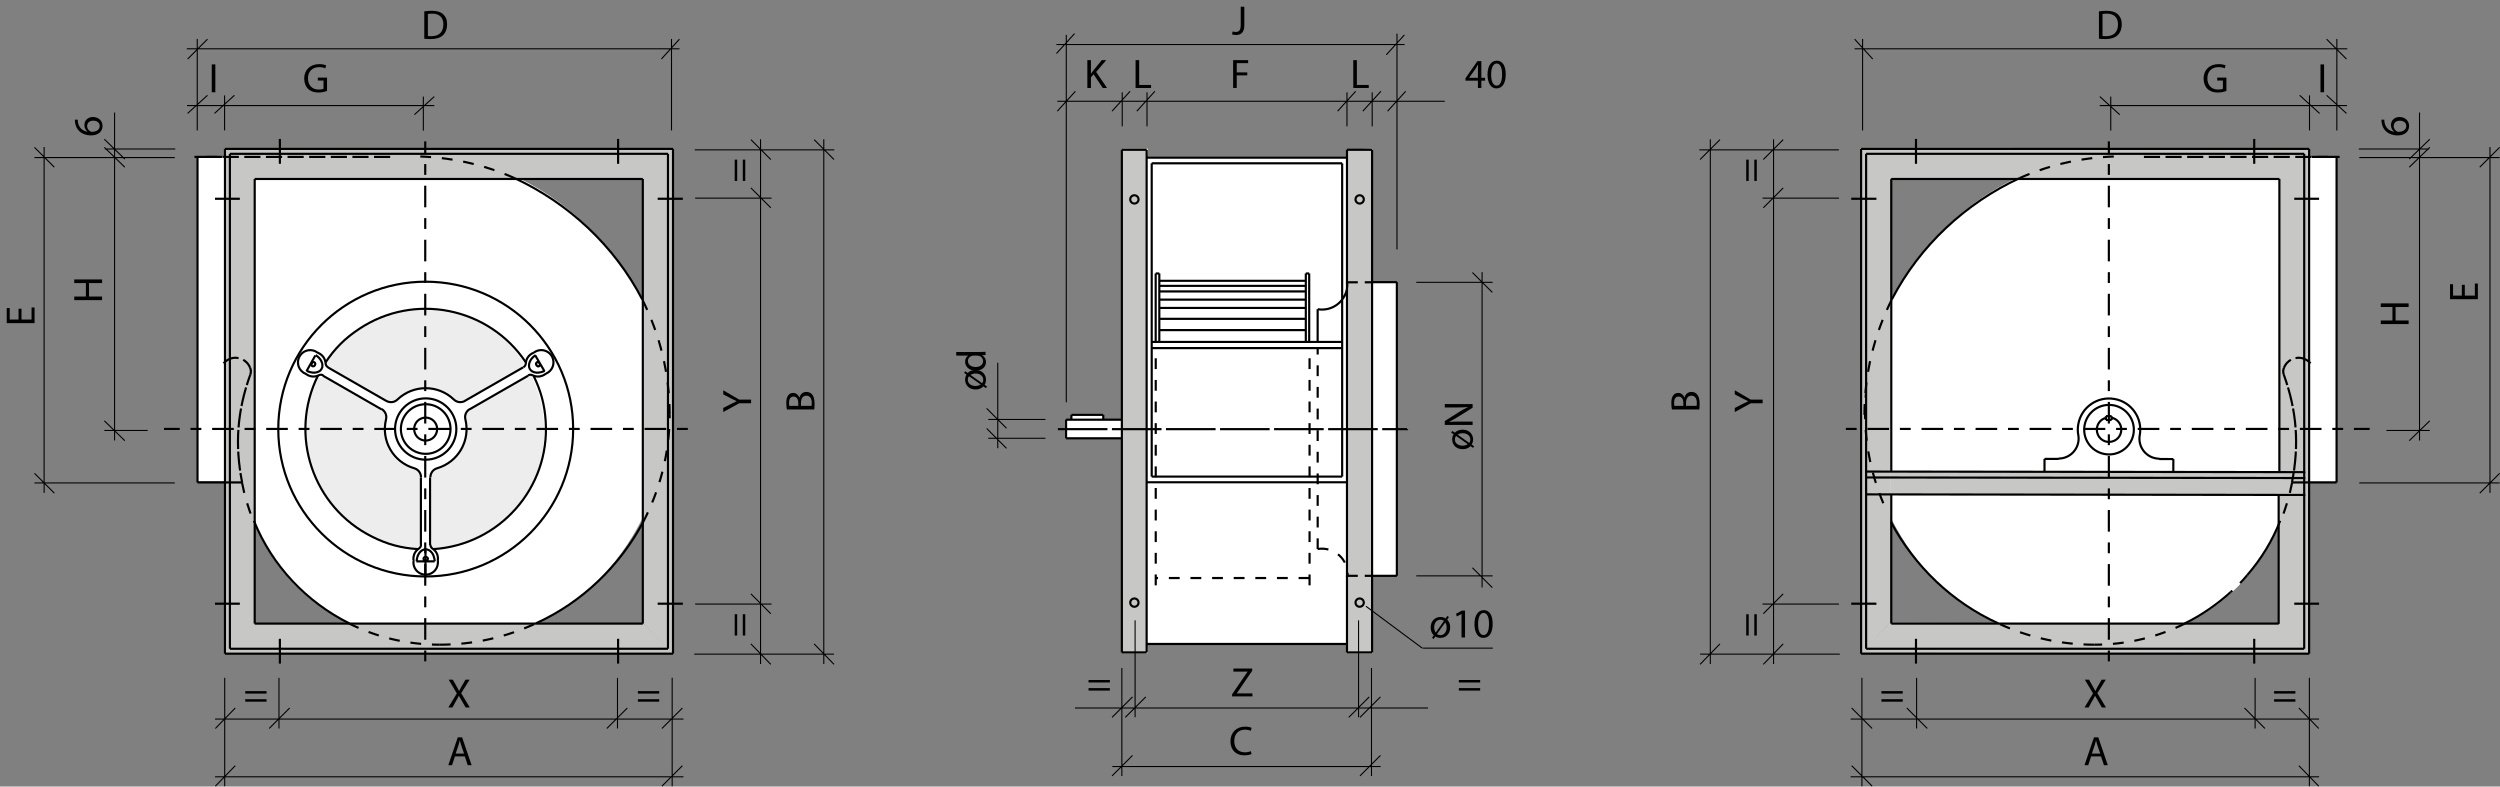 <?xml version="1.0" encoding="utf-8"?>
<!-- Generator: Adobe Illustrator 23.0.3, SVG Export Plug-In . SVG Version: 6.00 Build 0)  -->
<svg version="1.1" baseProfile="tiny" id="Capa_1" xmlns="http://www.w3.org/2000/svg" xmlns:xlink="http://www.w3.org/1999/xlink"
	 x="0px" y="0px" width="666.003px" height="209.535px" viewBox="0 0 666.003 209.535" xml:space="preserve">
<rect x="0" y="0" width="666.003" height="209.535" fill="#808080" stroke="none"/>
<path fill-rule="evenodd" fill="#FFFFFF" d="M117.153,171.749c47.465-1.595,61.01-42.912,61.238-61.238
	c2.048-33.465-31.303-71.368-68.864-68.864l-57.026,0.114v86.395h12.066C70.94,160.594,97.804,171.636,117.153,171.749"/>
<path fill-rule="evenodd" fill="#FFFFFF" d="M557.868,171.885c-47.463-1.595-61.009-42.912-61.236-61.237
	c-2.048-33.464,31.302-71.368,68.862-68.864l57.027,0.113v86.393h-12.065C604.082,160.73,577.219,171.772,557.868,171.885"/>
<polyline fill-rule="evenodd" fill="#FFFFFF" points="299.013,174.025 305.728,174.025 305.614,171.749 358.998,171.749 
	358.998,174.025 365.599,174.025 365.599,153.31 372.202,153.31 372.202,75.112 365.599,75.112 365.599,39.598 359.227,39.826 
	358.998,41.761 305.614,41.761 305.842,39.598 299.013,39.598 298.899,111.762 294.004,111.762 294.004,110.511 285.468,110.511 
	285.468,111.762 283.988,111.762 283.988,116.772 298.899,116.772 299.013,174.025 "/>
<path fill-rule="evenodd" fill="#EDEDED" d="M87.416,97.603c5.663,3.434,6.539,3.583,15.387,9.122
	c0.156,0.043,2.147,0.075,2.681-0.366c4.106-3.813,10.754-4.367,15.093-0.037c0.44,0.534,3.391,0.408,2.98,0.381
	c2.071-1.194,0.664,0.011,15.336-8.722c0.296-0.17,0.35-0.989,0.744-1.217c-12.581-19.287-40.083-19.572-52.944-0.188
	C86.411,96.999,87.796,97.121,87.416,97.603"/>
<polyline fill-rule="evenodd" fill="#C7C7C6" points="60.113,174.151 179.285,174.087 171.357,166.047 67.885,165.984 67.824,47.73 
	171.338,47.635 171.3,165.947 179.285,174.087 179.322,39.61 59.995,39.633 60.113,174.151 "/>
<polyline fill-rule="evenodd" fill="#C7C7C6" points="614.858,173.952 495.685,173.887 503.613,165.847 607.062,166.195 
	607.062,131.785 503.688,131.785 503.688,125.462 607.062,125.462 607.147,47.531 503.632,47.437 503.671,165.748 495.685,173.887 
	495.649,39.411 614.975,39.434 614.858,173.952 "/>
<polyline fill-rule="evenodd" fill="#C7C7C6" points="358.899,174.077 365.478,174.092 365.531,39.867 359.105,39.896 
	358.899,174.077 "/>
<polyline fill-rule="evenodd" fill="#C7C7C6" points="298.852,173.784 305.6,174.094 305.498,39.829 298.819,39.874 
	298.852,173.784 "/>
<path fill-rule="evenodd" fill="#EDEDED" d="M112.054,144.901c-0.241-2.494-0.161-15.131,0-17.707
	c-0.08,0.079,1.448-1.126-1.77-2.094c-3.622-1.043-9.094-4.426-7.404-13.36c0,0,0.804-2.091-1.127-2.413
	c-4.185-2.094-12.476-7.164-15.694-8.934c0,0-1.289,0.483-1.611,0.161c-10.22,23.743,6.358,44.186,26.963,45.634
	C111.732,146.188,111.492,144.659,112.054,144.901"/>
<path fill-rule="evenodd" fill="#EDEDED" d="M114.284,145.016c0.243-2.495,0.162-15.13,0-17.708c0.082,0.081,1.37-2.011,1.851-2.172
	c5.474-1.61,9.095-5.553,7.566-14.81c-0.162-0.323,1.208-0.08,0.885-0.887c4.187-2.093,12.475-7.163,15.695-8.933
	c0,0,1.448-1.609,1.609,0.161c10.223,23.742-6.358,44.186-26.961,45.634C114.606,146.302,114.848,144.773,114.284,145.016"/>
<path fill="none" stroke="#000000" stroke-width="0.576" stroke-miterlimit="22.926" stroke-dasharray="2.88,2.88,5.76,2.88" d="
	M491.733,114.268h139.55 M183.236,114.268H43.688"/>
<path fill="none" stroke="#000000" stroke-width="0.576" stroke-miterlimit="22.926" stroke-dasharray="2.88,2.88" d="M608.42,99.85
	c3.473,9.629,4.144,18.619,2.164,28.674C612.563,118.469,611.893,109.479,608.42,99.85z M66.664,99.85
	c-3.473,9.629-4.144,18.619-2.162,28.674C62.52,118.469,63.191,109.479,66.664,99.85z"/>
<path fill="none" stroke="#000000" stroke-width="0.576" stroke-miterlimit="22.926" stroke-dasharray="2.88,2.88,5.76,2.88" d="
	M561.801,176.188V37.664 M113.284,176.188V37.664"/>
<path fill="none" stroke="#000000" stroke-width="0.576" stroke-miterlimit="22.926" d="M113.349,146.106v7.221V146.106
	 M113.349,146.106v7.221V146.106z"/>
<path fill="none" stroke="#000000" stroke-width="0.576" stroke-miterlimit="22.926" stroke-dasharray="2.88,2.88" d="
	M608.449,97.99c0.825-2.133,3.2-3.23,5.364-2.408c0.915,0.365,1.584,0.914,2.071,1.767c-0.487-0.854-1.156-1.402-2.071-1.767
	C611.649,94.76,609.274,95.857,608.449,97.99z M66.634,97.99c-0.822-2.133-3.2-3.23-5.362-2.408
	c-0.916,0.365-1.586,0.914-2.072,1.767c0.486-0.854,1.157-1.402,2.072-1.767C63.435,94.76,65.812,95.857,66.634,97.99z"/>
<path fill="none" stroke="#000000" stroke-width="0.576" stroke-miterlimit="22.926" d="M145.496,99.515
	c-0.09,0.06-0.152,0.09-0.242,0.151C145.343,99.605,145.405,99.574,145.496,99.515z M143.729,96.801l-0.032-0.061l-0.03-0.031
	l-0.059-0.06l-0.032-0.03l-0.03-0.032l-0.03-0.03l-0.062-0.029l-0.059-0.032l-0.062-0.03h-0.151l-0.032,0.03h-0.06l-0.061,0.032
	l-0.06,0.06l-0.03,0.032l-0.032,0.03l-0.03,0.031l-0.03,0.061v0.03l-0.031,0.06v0.213l0.031,0.061l0.03,0.062v0.03l0.03,0.06
	l0.032,0.062l0.03,0.03l0.091,0.092l0.06,0.03l0.03,0.029l0.062,0.032l0.03,0.03l0.061,0.03h0.184l0.03-0.03h0.03l0.062-0.03
	l0.029-0.032l0.061-0.029l0.062-0.061l0.03-0.062v-0.03l0.032-0.062v-0.243l-0.032-0.061v-0.062l-0.03-0.03L143.729,96.801
	l0.03,0.062l0.03,0.03v0.062l0.032,0.061v0.243l-0.032,0.062v0.03l-0.03,0.062l-0.062,0.061l-0.061,0.029l-0.029,0.032l-0.062,0.03
	h-0.03l-0.03,0.03h-0.184l-0.061-0.03l-0.03-0.03l-0.062-0.032l-0.03-0.029l-0.06-0.03l-0.091-0.092l-0.03-0.03l-0.032-0.062
	l-0.03-0.06v-0.03l-0.03-0.062l-0.031-0.061v-0.213l0.031-0.06v-0.03l0.03-0.061l0.03-0.031l0.032-0.03l0.03-0.032l0.06-0.06
	l0.061-0.032h0.06l0.032-0.03h0.151l0.062,0.03l0.059,0.032l0.062,0.029l0.03,0.03l0.03,0.032l0.032,0.03l0.059,0.06l0.03,0.031
	L143.729,96.801 M143.729,96.801c-0.032-0.092-0.092-0.121-0.153-0.182c-0.03-0.062-0.09-0.091-0.182-0.123
	c-0.062-0.03-0.184-0.03-0.184-0.03s-0.122,0.03-0.183,0.062c-0.06,0.029-0.09,0.06-0.122,0.121
	c-0.061,0.06-0.061,0.122-0.092,0.182c0,0.092,0,0.154,0,0.213c0.031,0.092,0.061,0.154,0.092,0.214
	c0.032,0.091,0.092,0.122,0.153,0.184c0.06,0.059,0.122,0.091,0.182,0.121c0.061,0.03,0.213,0.03,0.213,0.03s0.092-0.03,0.154-0.061
	c0.059-0.032,0.089-0.061,0.151-0.121c0.03-0.062,0.061-0.122,0.061-0.184c0-0.092,0-0.151,0-0.213
	C143.79,96.923,143.79,96.863,143.729,96.801z M141.871,99.971c1.127,0.549,2.376,0.427,3.383-0.305
	C144.247,100.397,142.998,100.52,141.871,99.971z M141.139,98.295c0.183,0.274,0.367,0.487,0.64,0.639
	c0.365,0.184,0.669,0.305,1.066,0.335c0.427,0.032,0.763,0,1.187-0.09c0.398-0.092,0.703-0.213,1.068-0.396
	c-0.365,0.184-0.67,0.305-1.068,0.396c-0.424,0.09-0.76,0.122-1.187,0.09c-0.397-0.03-0.702-0.151-1.066-0.335
	C141.506,98.782,141.321,98.569,141.139,98.295z M139.433,97.837c0.395-0.244,0.608-0.579,0.64-1.006
	C140.041,97.258,139.828,97.593,139.433,97.837z M141.871,99.971c-0.397-0.213-0.792-0.183-1.189,0.03
	C141.079,99.788,141.474,99.758,141.871,99.971z M142.022,94.028c0.062-0.03,0.153-0.06,0.214-0.122
	C142.175,93.968,142.084,93.999,142.022,94.028z M142.022,94.028c-1.157,0.519-1.889,1.554-1.949,2.803
	C140.133,95.583,140.865,94.547,142.022,94.028z M142.693,94.607c-0.335,0.214-0.609,0.457-0.884,0.732
	c-0.273,0.305-0.487,0.608-0.639,0.975c-0.183,0.366-0.244,0.701-0.244,1.097c0,0.335,0.061,0.608,0.213,0.883
	c-0.152-0.275-0.213-0.548-0.213-0.883c0-0.396,0.061-0.731,0.244-1.097c0.152-0.367,0.366-0.67,0.639-0.975
	C142.084,95.063,142.357,94.821,142.693,94.607z M145.496,99.515c1.645-0.702,2.408-2.651,1.677-4.298
	c-0.732-1.646-2.651-2.407-4.297-1.675c-0.243,0.122-0.427,0.214-0.64,0.365c0.212-0.151,0.397-0.243,0.64-0.365
	c1.646-0.732,3.566,0.03,4.297,1.675C147.903,96.863,147.141,98.813,145.496,99.515z M142.603,94.698l2.438,4.175L142.603,94.698z
	 M116.64,149.214v0.273V149.214 M114.659,145.101c0,0.428,0.213,0.793,0.547,1.036C114.872,145.894,114.659,145.528,114.659,145.101
	z M115.816,149.518c-0.03-0.395-0.092-0.763-0.214-1.127c-0.09-0.396-0.244-0.732-0.487-1.065c-0.243-0.337-0.486-0.549-0.822-0.762
	c-0.305-0.151-0.58-0.214-0.883-0.214c0.303,0,0.578,0.063,0.883,0.214c0.336,0.213,0.579,0.425,0.822,0.762
	c0.244,0.333,0.397,0.67,0.487,1.065C115.724,148.755,115.786,149.122,115.816,149.518z M116.64,149.214
	c0.151-1.251-0.367-2.378-1.433-3.077C116.273,146.836,116.791,147.963,116.64,149.214z M110.148,149.487
	c0.032-0.091,0.032-0.183,0-0.273C110.18,149.305,110.18,149.397,110.148,149.487z M111.581,146.137
	c0.365-0.243,0.579-0.608,0.579-1.036C112.16,145.528,111.946,145.894,111.581,146.137z M111.581,146.137
	c-1.035,0.699-1.554,1.826-1.432,3.077C110.027,147.963,110.545,146.836,111.581,146.137z M113.41,146.35h-0.246l-0.212,0.063
	l-0.214,0.058l-0.211,0.094l-0.246,0.151l-0.213,0.183l-0.182,0.184l-0.183,0.244l-0.151,0.242l-0.153,0.274l-0.122,0.273
	l-0.092,0.275l-0.122,0.548l-0.03,0.275l-0.029,0.304l0.029-0.304l0.03-0.275l0.122-0.548l0.092-0.275l0.122-0.273l0.153-0.274
	l0.151-0.242l0.183-0.244l0.182-0.184l0.213-0.183l0.246-0.151l0.211-0.094l0.214-0.058l0.212-0.063H113.41 M113.41,146.35
	c-0.337,0-0.611,0.063-0.884,0.214c-0.337,0.213-0.581,0.425-0.824,0.762c-0.244,0.333-0.396,0.67-0.519,1.065
	c-0.09,0.364-0.152,0.731-0.181,1.127c0.029-0.395,0.091-0.763,0.181-1.127c0.123-0.396,0.275-0.732,0.519-1.065
	c0.244-0.337,0.487-0.549,0.824-0.762C112.799,146.412,113.073,146.35,113.41,146.35z M113.41,149.336c0,0,0.151-0.031,0.211-0.061
	c0.092,0,0.153-0.029,0.184-0.091c0.062-0.029,0.121-0.092,0.151-0.153c0.032-0.062,0.032-0.183,0.032-0.183s0-0.121-0.032-0.182
	c-0.03-0.063-0.089-0.123-0.151-0.154c-0.03-0.06-0.092-0.092-0.184-0.092c-0.061-0.029-0.211-0.06-0.211-0.06
	s-0.154,0.03-0.246,0.06c-0.06,0-0.122,0.032-0.181,0.092c-0.061,0.031-0.092,0.092-0.122,0.154
	c-0.032,0.061-0.032,0.182-0.032,0.182s0,0.121,0.032,0.183c0.03,0.062,0.06,0.124,0.122,0.153c0.06,0.061,0.121,0.091,0.181,0.091
	C113.256,149.305,113.41,149.336,113.41,149.336z M115.786,149.549h-4.876H115.786z M110.148,149.487
	c-0.182,1.797,1.097,3.383,2.894,3.597c1.798,0.182,3.414-1.096,3.597-2.897c0.03-0.243,0.03-0.457,0-0.7
	c0.03,0.243,0.03,0.457,0,0.7c-0.184,1.801-1.799,3.078-3.597,2.897C111.245,152.87,109.966,151.284,110.148,149.487z
	 M116.456,124.745c-1.067,0.303-1.797,1.278-1.797,2.405C114.659,126.023,115.389,125.048,116.456,124.745z M112.16,127.15
	c0-1.127-0.73-2.103-1.828-2.405C111.43,125.048,112.16,126.023,112.16,127.15z M112.129,127.213v17.978V127.213z M114.567,127.213
	v17.978V127.213z M120.905,106.431c0.823,0.792,2.012,0.913,2.986,0.366C122.917,107.344,121.728,107.223,120.905,106.431z
	 M125.172,108.96c-1.006,0.578-1.463,1.675-1.189,2.773C123.708,110.635,124.166,109.538,125.172,108.96z M102.896,106.797
	c1.006,0.547,2.163,0.426,2.987-0.366C105.059,107.223,103.902,107.344,102.896,106.797z M102.835,111.732
	c0.275-1.098-0.214-2.194-1.189-2.773C102.622,109.538,103.11,110.635,102.835,111.732z M120.905,106.431
	c-4.205-4.022-10.787-4.022-15.021,0C110.118,102.408,116.7,102.408,120.905,106.431z M86.747,96.831
	c0.03,0.427,0.243,0.762,0.638,1.006C86.989,97.593,86.777,97.258,86.747,96.831z M83.09,96.801
	c-0.062,0.062-0.092,0.122-0.092,0.214c-0.031,0.062-0.031,0.121,0,0.213c0,0.061,0.03,0.122,0.061,0.184
	c0.032,0.061,0.092,0.089,0.122,0.121c0.061,0.03,0.183,0.061,0.183,0.061s0.152,0,0.214-0.03c0.062-0.03,0.122-0.062,0.183-0.121
	c0.06-0.062,0.09-0.092,0.152-0.184c0.03-0.06,0.062-0.122,0.062-0.214c0.03-0.06,0.03-0.121,0-0.213
	c0-0.06-0.032-0.122-0.062-0.182c-0.03-0.062-0.062-0.092-0.123-0.121c-0.062-0.032-0.183-0.062-0.183-0.062s-0.122,0-0.213,0.03
	c-0.061,0.032-0.121,0.062-0.182,0.123C83.15,96.68,83.12,96.709,83.09,96.801z M81.566,99.666l-0.062-0.03l-0.06-0.062
	l-0.062-0.031l-0.061-0.029l0.061,0.029l0.062,0.031l0.06,0.062L81.566,99.666 M81.566,99.666c-0.092-0.062-0.154-0.092-0.244-0.151
	C81.412,99.574,81.474,99.605,81.566,99.666z M81.566,99.666c1.005,0.731,2.254,0.854,3.352,0.305
	C83.82,100.52,82.571,100.397,81.566,99.666z M81.717,98.782c0.336,0.184,0.671,0.305,1.068,0.396
	c0.395,0.09,0.762,0.122,1.157,0.09c0.396-0.03,0.732-0.151,1.067-0.335c0.306-0.152,0.487-0.365,0.641-0.639
	c-0.154,0.274-0.335,0.487-0.641,0.639c-0.335,0.184-0.67,0.305-1.067,0.335c-0.395,0.032-0.762,0-1.157-0.09
	C82.388,99.087,82.053,98.966,81.717,98.782z M86.106,100.001c-0.365-0.212-0.792-0.243-1.188-0.03
	C85.314,99.758,85.741,99.788,86.106,100.001z M84.552,93.906l0.06,0.03l0.062,0.032l0.061,0.03l0.061,0.03l-0.061-0.03l-0.061-0.03
	l-0.062-0.032L84.552,93.906 M84.552,93.906c0.092,0.062,0.152,0.092,0.244,0.122C84.704,93.999,84.644,93.968,84.552,93.906z
	 M86.747,96.831c-0.092-1.248-0.794-2.284-1.951-2.803C85.953,94.547,86.654,95.583,86.747,96.831z M85.65,98.295
	c0.181-0.275,0.243-0.548,0.243-0.883c0-0.396-0.062-0.731-0.243-1.097c-0.154-0.367-0.367-0.67-0.641-0.975
	c-0.305-0.276-0.548-0.519-0.913-0.732c0.365,0.214,0.608,0.457,0.913,0.732c0.274,0.305,0.487,0.608,0.641,0.975
	c0.181,0.366,0.243,0.701,0.243,1.097C85.893,97.747,85.831,98.02,85.65,98.295z M84.552,93.906
	c-1.432-1.067-3.474-0.762-4.54,0.701c-1.067,1.464-0.762,3.505,0.701,4.572c0.183,0.152,0.365,0.244,0.609,0.336
	c-0.244-0.092-0.426-0.184-0.609-0.336c-1.463-1.067-1.768-3.107-0.701-4.572C81.078,93.145,83.12,92.839,84.552,93.906z
	 M81.658,98.874l2.345-4.175L81.658,98.874z M102.896,106.797l-15.541-8.928L102.896,106.797z M101.587,109.022l-15.542-8.929
	L101.587,109.022z M102.835,111.732c-1.371,5.668,1.921,11.367,7.496,13.013C104.756,123.1,101.464,117.4,102.835,111.732z
	 M121.575,114.292c0-4.509-3.656-8.167-8.165-8.167c-4.51,0-8.167,3.658-8.167,8.167c0,4.51,3.657,8.167,8.167,8.167
	C117.919,122.459,121.575,118.802,121.575,114.292c0,4.51-3.656,8.167-8.165,8.167c-4.51,0-8.167-3.657-8.167-8.167
	c0-4.509,3.657-8.167,8.167-8.167C117.919,106.125,121.575,109.783,121.575,114.292z M116.456,124.745
	c5.607-1.646,8.899-7.345,7.527-13.013C125.355,117.4,122.063,123.1,116.456,124.745z M120.02,114.292c0-3.625-2.954-6.61-6.61-6.61
	c-3.657,0-6.613,2.985-6.613,6.61c0,3.657,2.956,6.612,6.613,6.612C117.067,120.904,120.02,117.949,120.02,114.292
	c0,3.657-2.954,6.612-6.61,6.612c-3.657,0-6.613-2.955-6.613-6.612c0-3.625,2.956-6.61,6.613-6.61
	C117.067,107.682,120.02,110.667,120.02,114.292z M125.142,109.022l15.54-8.929L125.142,109.022z M123.831,106.797l15.54-8.928
	L123.831,106.797z M115.42,146.288c17.674-1.127,31.082-16.333,29.953-34.008c-0.273-4.476-1.279-8.196-3.26-12.218
	c1.981,4.021,2.987,7.741,3.26,12.218C146.502,129.955,133.095,145.161,115.42,146.288z M608.42,99.85l-0.122-0.489l-0.063-0.457
	l0.063-0.457l0.151-0.456l-0.151,0.456l-0.063,0.457l0.063,0.457L608.42,99.85 M66.664,99.85l0.122-0.489l0.062-0.457l-0.062-0.457
	l-0.152-0.456l0.152,0.456l0.062,0.457l-0.062,0.457L66.664,99.85 M608.42,99.85c-0.243-0.641-0.213-1.251,0.029-1.859
	C608.207,98.599,608.177,99.209,608.42,99.85z M66.664,99.85c0.245-0.641,0.214-1.251-0.03-1.859
	C66.878,98.599,66.909,99.209,66.664,99.85z"/>
<path fill="none" stroke="#000000" stroke-width="0.576" stroke-miterlimit="22.926" stroke-dasharray="2.88,2.88" d="
	M501.707,134.06c-3.71-8.879-5.499-18.853-4.643-29.06 M171.333,139.082c4.439-8.537,7.058-18.328,7.058-28.571"/>
<path fill="none" stroke="#000000" stroke-width="0.576" stroke-miterlimit="22.926" d="M532.321,166.058
	c-12.293-5.578-22.311-15.252-28.57-26.976 M142.764,166.058c12.293-5.578,22.309-15.252,28.569-26.976"/>
<path fill="none" stroke="#000000" stroke-width="0.576" stroke-miterlimit="22.926" stroke-dasharray="2.88,2.88" d="
	M557.931,171.749c-9.105,0-17.87-2.05-25.609-5.691 M117.153,171.749c9.106,0,17.871-2.05,25.611-5.691"/>
<path fill="none" stroke="#000000" stroke-width="0.576" stroke-miterlimit="22.926" d="M503.978,79.778
	c7.512-14.455,19.806-25.724,34.034-32.325 M171.105,79.778c-7.512-14.455-19.805-25.724-34.033-32.325"/>
<path fill="none" stroke="#000000" stroke-width="0.576" stroke-miterlimit="22.926" stroke-dasharray="2.88,2.88" d="
	M538.012,47.453c8.424-3.756,17.757-5.806,27.545-5.806 M137.072,47.453c-8.423-3.756-17.756-5.806-27.545-5.806 M496.693,110.511
	c0-11.041,2.618-21.399,7.284-30.733 M178.391,110.511c0-11.041-2.619-21.399-7.286-30.733"/>
<path fill="none" stroke="#000000" stroke-width="0.576" stroke-miterlimit="22.926" d="M607.229,47.668v77.794V47.668z
	 M67.853,47.68v118.446V47.68z M613.844,40.977V172.83V40.977z M61.241,40.977V172.83V40.977z M615.154,39.667v134.472V39.667z
	 M59.93,39.667v134.472V39.667z M622.467,41.799v86.724V41.799z M52.617,41.799v86.724V41.799z M607.062,166.126H503.838H607.062z
	 M67.853,166.126h103.392H67.853z M607.231,47.68H503.838H607.231z M67.853,47.68h103.392H67.853z M613.844,172.83H497.135H613.844
	 M61.241,172.83h116.708H61.241 M613.844,172.83H497.135H613.844z M61.241,172.83h116.708H61.241z M613.844,40.977H497.135H613.844z
	 M61.241,40.977h116.708H61.241z M615.154,39.667h-119.36H615.154z M59.93,39.667h119.36H59.93z M615.154,174.139h-119.36H615.154
	 M59.93,174.139h119.36H59.93 M615.154,174.139h-119.36H615.154z M59.93,174.139h119.36H59.93z"/>
<path fill="none" stroke="#000000" stroke-width="0.576" stroke-miterlimit="22.926" stroke-dasharray="2.88,2.88" d="
	M582.175,166.058c-7.284,3.642-15.48,5.691-24.244,5.691 M92.908,166.058c7.285,3.642,15.48,5.691,24.245,5.691"/>
<path fill="none" stroke="#000000" stroke-width="0.576" stroke-miterlimit="22.926" d="M594.241,157.748
	c-3.529,3.186-7.74,6.146-12.179,8.31 M67.64,138.738c4.894,12.067,14,21.626,25.383,27.319"/>
<path fill="none" stroke="#000000" stroke-width="0.576" stroke-miterlimit="22.926" stroke-dasharray="2.88,2.88" d="
	M598.68,153.195c-1.252,1.594-2.959,3.186-4.439,4.553"/>
<path fill="none" stroke="#000000" stroke-width="0.576" stroke-miterlimit="22.926" d="M607.444,138.738
	c-2.049,5.237-5.008,10.131-8.765,14.457"/>
<path fill="none" stroke="#000000" stroke-width="0.576" stroke-miterlimit="22.926" stroke-dasharray="2.88,2.88" d="
	M610.63,128.495c-0.682,3.527-1.705,7.058-3.071,10.243 M64.453,128.495c0.683,3.527,1.707,7.058,3.073,10.243"/>
<path fill="none" stroke="#000000" stroke-width="0.576" stroke-miterlimit="22.926" d="M623.282,41.799h-7.407H623.282z
	 M51.801,41.799h7.408H51.801z M600.527,170.178v6.613V170.178z M74.558,170.178v6.613V170.178z M152.687,114.292
	c0-21.666-17.582-39.247-39.277-39.247c-21.697,0-39.279,17.581-39.279,39.247c0,21.696,17.583,39.28,39.279,39.28
	C135.105,153.572,152.687,135.988,152.687,114.292c0,21.696-17.582,39.28-39.277,39.28c-21.697,0-39.279-17.584-39.279-39.28
	c0-21.666,17.583-39.247,39.279-39.247C135.105,75.045,152.687,92.626,152.687,114.292z M622.467,128.523h-11.793H622.467
	 M52.617,128.523H64.41H52.617 M617.806,160.825h-6.613H617.806z M57.278,160.825h6.613H57.278z"/>
<path fill="none" stroke="#000000" stroke-width="0.576" stroke-miterlimit="22.926" stroke-dasharray="2.88,2.88" d="
	M620.098,41.799h-49.688H620.098z M54.986,41.799h49.688H54.986z"/>
<path fill="none" stroke="#000000" stroke-width="0.576" stroke-miterlimit="22.926" d="M140.103,96.558
	c-9.813-14.718-29.709-18.741-44.429-8.928c-3.747,2.469-6.49,5.21-8.959,8.928c2.469-3.718,5.212-6.46,8.959-8.928
	C110.394,77.817,130.29,81.84,140.103,96.558z M84.704,100.063c-7.862,15.846-1.4,35.073,14.475,42.935
	c3.992,2.012,7.74,3.015,12.219,3.29c-4.479-0.275-8.227-1.278-12.219-3.29C83.304,135.136,76.842,115.908,84.704,100.063z
	 M116.456,114.292c0-1.675-1.371-3.046-3.046-3.046c-1.708,0-3.079,1.371-3.079,3.046c0,1.706,1.371,3.078,3.079,3.078
	C115.085,117.37,116.456,115.998,116.456,114.292c0,1.706-1.371,3.078-3.046,3.078c-1.708,0-3.079-1.372-3.079-3.078
	c0-1.675,1.371-3.046,3.079-3.046C115.085,111.246,116.456,112.617,116.456,114.292z M499.877,52.953h-6.702H499.877
	 M175.207,52.953h6.704H175.207 M499.877,52.953h-6.702H499.877z M175.207,52.953h6.704H175.207z M510.422,37.016v6.613V37.016
	 M164.664,37.016v6.613V37.016 M510.422,37.016v6.613V37.016z M164.664,37.016v6.613V37.016z M499.877,160.825h-6.702H499.877z
	 M175.207,160.825h6.704H175.207z M510.422,170.178v6.613V170.178z M164.664,170.178v6.613V170.178z M503.841,125.462V47.747
	V125.462z M503.838,166.12v-34.335V166.12z M171.245,166.126V47.68V166.126z M497.135,172.83V40.977V172.83z M177.949,172.83V40.977
	V172.83z M495.794,174.139V39.667V174.139z M179.29,174.139V39.667V174.139z M600.527,37.016v6.613V37.016z M74.558,37.016v6.613
	V37.016z M617.806,52.953h-6.613H617.806z M57.278,52.953h6.613H57.278z"/>
<path fill="none" stroke="#000000" stroke-width="0.576" stroke-miterlimit="22.926" stroke-dasharray="2.88,2.88" d="
	M351.031,146.251c4.324-0.683,8.309,2.733,7.967,7.285 M351.031,146.284v-53.61 M348.867,155.927V92.641 M307.891,155.927V92.641
	 M348.823,153.991h-40.977"/>
<path fill="none" stroke="#000000" stroke-width="0.576" stroke-miterlimit="22.926" stroke-dasharray="2.88,2.88,5.76,2.88" d="
	M281.82,114.327h93.006H281.82z"/>
<path fill="none" stroke="#000000" stroke-width="0.288" stroke-miterlimit="22.926" d="M561.965,28.122L561.965,28.122
	 M561.965,28.122 M113.121,28.122 M564.692,30.548l-5.295-4.814L564.692,30.548z M110.394,30.548l5.294-4.814L110.394,30.548z
	 M617.935,30.207l-5.294-4.814L617.935,30.207z M57.149,30.207l5.295-4.814L57.149,30.207z M625.105,30.207l-5.293-4.814
	L625.105,30.207z M49.978,30.207l5.294-4.814L49.978,30.207z M281.683,26.982h103.205H281.683z M625.259,28.122h-65.884H625.259z
	 M49.825,28.122h65.883H49.825z M305.565,33.662v-9.06V33.662z M298.964,33.662v-9.06V33.662z M358.835,33.662v-9.06V33.662z
	 M365.55,33.662v-9.06V33.662z M562.305,34.801v-9.06V34.801z M112.778,34.801v-9.06V34.801z M369.659,29.616l4.813-5.296
	L369.659,29.616z M356.342,29.616l4.815-5.296L356.342,29.616z M363.058,29.616l4.815-5.296L363.058,29.616z M281.446,14.249
	l4.814-5.294L281.446,14.249z M302.845,29.616l4.814-5.296L302.845,29.616z M296.243,29.616l4.813-5.296L296.243,29.616z
	 M281.674,29.616l4.814-5.296L281.674,29.616z M369.318,14.591l4.814-5.295L369.318,14.591z M498.895,15.729l-4.813-5.295
	L498.895,15.729z M176.19,15.729l4.813-5.295L176.19,15.729z M625.105,15.729l-5.293-5.295L625.105,15.729z M49.978,15.729
	l5.294-5.295L49.978,15.729z M281.413,11.863h92.775H281.413z M625.321,13.002H494.067H625.321z M49.763,13.002h131.254H49.763z
	 M284.059,107.167V9.296V107.167z M372.158,66.433V8.962V66.433z M496.195,34.75V10.376V34.75z M178.89,34.75V10.376V34.75z
	 M615.256,34.747v-9.34V34.747z M59.831,34.747v-9.34V34.747z M622.54,34.75V10.376V34.75z M52.546,34.75V10.376V34.75z"/>
<g>
	<path d="M87.119,24.243c-0.429,0.154-1.276,0.407-2.277,0.407c-1.122,0-2.046-0.286-2.772-0.979
		c-0.638-0.616-1.034-1.606-1.034-2.761c0.011-2.211,1.529-3.829,4.016-3.829c0.858,0,1.529,0.187,1.848,0.341l-0.231,0.781
		c-0.396-0.176-0.891-0.319-1.639-0.319c-1.804,0-2.981,1.122-2.981,2.981c0,1.881,1.133,2.992,2.86,2.992
		c0.627,0,1.056-0.088,1.276-0.198v-2.211h-1.507v-0.77h2.442V24.243z"/>
</g>
<g>
	<path d="M593.116,24.243c-0.429,0.154-1.275,0.407-2.277,0.407c-1.122,0-2.046-0.286-2.771-0.979
		c-0.639-0.616-1.034-1.606-1.034-2.761c0.011-2.211,1.528-3.829,4.016-3.829c0.857,0,1.528,0.187,1.848,0.341l-0.23,0.781
		c-0.396-0.176-0.892-0.319-1.64-0.319c-1.805,0-2.981,1.122-2.981,2.981c0,1.881,1.133,2.992,2.86,2.992
		c0.627,0,1.057-0.088,1.276-0.198v-2.211h-1.508v-0.77h2.442V24.243z"/>
</g>
<g>
	<path d="M57.368,17.158v7.415H56.41v-7.415H57.368z"/>
</g>
<g>
	<path d="M619.138,17.158v7.415h-0.957v-7.415H619.138z"/>
</g>
<g>
	<path d="M328.509,16.02h3.994v0.803h-3.037v2.464h2.806v0.792h-2.806v3.355h-0.957V16.02z"/>
</g>
<g>
	<path d="M289.672,16.02h0.958v3.576h0.033c0.198-0.286,0.396-0.55,0.583-0.792l2.267-2.783h1.188l-2.684,3.146l2.893,4.269h-1.133
		l-2.442-3.642l-0.704,0.814v2.828h-0.958V16.02z"/>
	<path d="M302.52,16.02h0.958v6.612h3.168v0.803h-4.126V16.02z"/>
	<path d="M393.721,23.435v-1.947h-3.322v-0.638l3.19-4.565h1.045v4.444h1.001v0.759h-1.001v1.947H393.721z M393.721,20.728v-2.387
		c0-0.374,0.011-0.748,0.033-1.122h-0.033c-0.22,0.418-0.396,0.726-0.594,1.056l-1.749,2.431v0.022H393.721z"/>
	<path d="M401.125,19.782c0,2.431-0.902,3.773-2.486,3.773c-1.397,0-2.344-1.309-2.365-3.675c0-2.398,1.034-3.718,2.486-3.718
		C400.267,16.163,401.125,17.505,401.125,19.782z M397.241,19.892c0,1.859,0.572,2.916,1.452,2.916c0.99,0,1.463-1.155,1.463-2.981
		c0-1.76-0.451-2.916-1.452-2.916C397.857,16.911,397.241,17.945,397.241,19.892z"/>
</g>
<g>
	<path d="M360.515,16.02h0.957v6.612h3.169v0.803h-4.126V16.02z"/>
</g>
<g>
	<path d="M113.028,3.029c0.583-0.088,1.276-0.154,2.036-0.154c1.375,0,2.354,0.319,3.003,0.924c0.66,0.605,1.045,1.463,1.045,2.662
		c0,1.21-0.374,2.201-1.067,2.883c-0.693,0.693-1.837,1.067-3.279,1.067c-0.682,0-1.254-0.033-1.738-0.088V3.029z M113.986,9.585
		c0.242,0.044,0.594,0.055,0.968,0.055c2.046,0,3.158-1.144,3.158-3.146c0.011-1.749-0.979-2.86-3.003-2.86
		c-0.495,0-0.869,0.044-1.122,0.099V9.585z"/>
</g>
<g>
	<path d="M559.155,3.029c0.583-0.088,1.276-0.154,2.035-0.154c1.376,0,2.354,0.319,3.004,0.924c0.66,0.605,1.045,1.463,1.045,2.662
		c0,1.21-0.374,2.201-1.067,2.883c-0.692,0.693-1.837,1.067-3.278,1.067c-0.682,0-1.254-0.033-1.738-0.088V3.029z M560.112,9.585
		c0.242,0.044,0.595,0.055,0.969,0.055c2.046,0,3.157-1.144,3.157-3.146c0.011-1.749-0.979-2.86-3.004-2.86
		c-0.495,0-0.869,0.044-1.122,0.099V9.585z"/>
</g>
<g>
	<path d="M330.529,1.792h0.957v4.962c0,1.969-0.968,2.574-2.244,2.574c-0.353,0-0.781-0.077-1.023-0.176l0.144-0.781
		c0.197,0.077,0.483,0.143,0.803,0.143c0.858,0,1.364-0.385,1.364-1.837V1.792z"/>
</g>
<path fill="none" stroke="#000000" stroke-width="0.288" stroke-miterlimit="22.926" d="M641.833,117.4l5.457-5.295L641.833,117.4z
	 M33.251,117.4l-5.456-5.295L33.251,117.4z M641.833,42.381l5.457-5.294L641.833,42.381z M33.251,42.381l-5.456-5.294L33.251,42.381
	z M641.833,44.543l5.457-5.294L641.833,44.543z M33.251,44.543l-5.456-5.294L33.251,44.543z M644.563,29.971v87.364V29.971z
	 M30.524,29.971v87.364V29.971z M635.745,114.672h11.54H635.745z M39.34,114.672h-11.54H39.34z M663.333,127.976 M11.751,127.976
	 M660.606,131.384l5.295-5.294L660.606,131.384z M14.478,131.384l-5.295-5.294L14.478,131.384z M660.606,44.543l5.295-5.294
	L660.606,44.543z M14.478,44.543L9.183,39.25L14.478,44.543z M663.333,39.167v92.136V39.167z M11.751,39.167v92.136V39.167z
	 M628.518,128.657h37.384H628.518z M46.568,128.657H9.183H46.568z M628.39,39.699h18.75H628.39z M46.695,39.699H27.947H46.695z
	 M628.518,41.976h37.384H628.518z M46.568,41.976H9.183H46.568z"/>
<g>
	<path d="M19.778,78.998h3.103v-3.586h-3.103v-0.968l7.415,0v0.968l-3.477,0v3.586l3.477,0v0.958l-7.415,0V78.998z"/>
</g>
<g>
	<path d="M656.628,75.872l-0.001,2.882l2.674,0l0.001-3.212h0.803l-0.001,4.17l-7.415,0l0.001-4.005h0.803l-0.001,3.047h2.344
		l0.001-2.882H656.628z"/>
</g>
<g>
	<path d="M20.724,31.873c-0.011,0.198,0,0.451,0.044,0.726c0.253,1.518,1.364,2.321,2.541,2.486v-0.033
		c-0.45-0.341-0.824-0.936-0.824-1.728c0-1.265,0.913-2.156,2.31-2.156c1.309,0,2.52,0.892,2.52,2.377
		c0,1.529-1.189,2.53-3.048,2.53c-1.408,0-2.52-0.506-3.223-1.21c-0.583-0.594-0.946-1.386-1.056-2.289
		c-0.044-0.286-0.055-0.528-0.055-0.704H20.724z M24.85,32.147c-1.023,0-1.639,0.583-1.639,1.474c0,0.583,0.363,1.123,0.879,1.386
		c0.11,0.066,0.253,0.11,0.429,0.11c1.177-0.022,2.047-0.561,2.047-1.573C26.566,32.709,25.873,32.148,24.85,32.147z"/>
</g>
<g>
	<path d="M635.194,31.877c-0.011,0.198,0,0.451,0.044,0.726c0.253,1.518,1.364,2.321,2.541,2.486v-0.033
		c-0.451-0.341-0.825-0.936-0.825-1.728c0-1.265,0.913-2.156,2.311-2.156c1.31,0,2.52,0.891,2.52,2.376
		c0,1.529-1.188,2.53-3.048,2.53c-1.408,0-2.519-0.506-3.223-1.21c-0.584-0.594-0.946-1.386-1.057-2.289
		c-0.044-0.286-0.055-0.528-0.055-0.704H635.194z M639.319,32.152c-1.022,0-1.639,0.583-1.639,1.474c0,0.583,0.363,1.123,0.88,1.386
		c0.11,0.066,0.253,0.11,0.429,0.11c1.178-0.022,2.047-0.561,2.047-1.573C641.036,32.713,640.343,32.152,639.319,32.152z"/>
</g>
<g>
	<path d="M209.621,109.076c-0.088-0.418-0.154-1.078-0.154-1.749c0-0.958,0.165-1.573,0.539-2.036
		c0.286-0.385,0.726-0.615,1.31-0.615c0.715,0,1.342,0.473,1.628,1.254h0.022c0.176-0.704,0.759-1.529,1.859-1.529
		c0.638,0,1.122,0.253,1.485,0.627c0.473,0.518,0.693,1.354,0.693,2.563c0,0.66-0.044,1.166-0.088,1.485H209.621z M212.657,108.119
		v-0.869c0-1.013-0.528-1.606-1.243-1.606c-0.869,0-1.21,0.66-1.21,1.628c0,0.44,0.033,0.693,0.066,0.848H212.657z M216.211,108.119
		c0.033-0.188,0.044-0.462,0.044-0.804c0-0.99-0.363-1.903-1.441-1.903c-1.012,0-1.43,0.869-1.43,1.915v0.792H216.211z"/>
</g>
<g>
	<path d="M469.562,107.428l-3.146-0.001l-4.269,2.344v-1.09l2.046-1.045c0.562-0.286,1.013-0.506,1.529-0.737v-0.021
		c-0.483-0.209-0.968-0.462-1.529-0.748l-2.046-1.067v-1.089l4.258,2.486l3.157,0.001V107.428z"/>
</g>
<g>
	<path d="M200.09,107.424h-3.146l-4.269,2.344v-1.09l2.047-1.045c0.561-0.286,1.012-0.506,1.529-0.737v-0.021
		c-0.484-0.209-0.968-0.462-1.529-0.748l-2.046-1.067v-1.089l4.258,2.486h3.157V107.424z"/>
</g>
<g>
	<path d="M445.399,109.077c-0.088-0.418-0.153-1.078-0.153-1.749c0-0.958,0.165-1.573,0.539-2.036
		c0.286-0.385,0.726-0.615,1.309-0.615c0.716,0,1.343,0.473,1.629,1.254h0.021c0.176-0.704,0.759-1.529,1.859-1.529
		c0.638,0,1.122,0.253,1.485,0.627c0.473,0.518,0.693,1.354,0.693,2.563c0,0.66-0.044,1.166-0.089,1.485H445.399z M448.437,108.12
		v-0.869c0-1.013-0.528-1.606-1.243-1.606c-0.869,0-1.211,0.66-1.211,1.628c0,0.44,0.033,0.693,0.066,0.848H448.437z
		 M451.989,108.12c0.033-0.188,0.045-0.462,0.045-0.804c0-0.99-0.363-1.903-1.441-1.903c-1.013,0-1.431,0.869-1.431,1.915v0.792
		H451.989z"/>
</g>
<g>
	<path d="M387.247,115.696l-0.66-0.462l0.297-0.429l0.683,0.462c0.494-0.518,1.21-0.804,2.035-0.804
		c1.958,0,2.827,1.354,2.827,2.597c0,0.495-0.121,0.979-0.374,1.364l0.671,0.473l-0.33,0.407l-0.66-0.462
		c-0.484,0.517-1.188,0.825-2.057,0.825c-1.771,0-2.816-1.166-2.816-2.618C386.862,116.565,386.994,116.093,387.247,115.696z
		 M387.907,116.137c-0.198,0.241-0.319,0.55-0.319,0.935c0,1.188,1.101,1.661,2.068,1.661c0.462,0,0.946-0.121,1.331-0.396
		l0.011-0.022L387.907,116.137z M391.395,117.984c0.22-0.253,0.308-0.561,0.308-0.891c0-1.013-0.869-1.684-2.068-1.684
		c-0.362,0-0.88,0.088-1.298,0.374v0.022L391.395,117.984z"/>
	<path d="M392.308,113.211h-7.415v-1.045l3.752-2.377c0.869-0.55,1.649-0.979,2.409-1.331l-0.012-0.021
		c-0.989,0.088-1.892,0.109-3.047,0.109h-3.103v-0.902h7.415v0.969l-3.763,2.354c-0.825,0.517-1.672,1.012-2.476,1.386l0.012,0.033
		c0.935-0.055,1.826-0.077,3.059-0.077h3.168V113.211z"/>
</g>
<g>
	<path d="M196.384,48.203h-0.66l0-5.677h0.66L196.384,48.203z M198.54,48.203h-0.66l0-5.677h0.66L198.54,48.203z"/>
</g>
<g>
	<path d="M465.854,48.205h-0.659v-5.677h0.659V48.205z M468.012,48.205h-0.66v-5.677h0.66V48.205z"/>
</g>
<g>
	<path d="M196.383,169.307h-0.66l0-5.677h0.66L196.383,169.307z M198.539,169.307h-0.66l0-5.677h0.66L198.539,169.307z"/>
</g>
<g>
	<path d="M465.854,169.31h-0.659v-5.677h0.659V169.31z M468.011,169.31h-0.66v-5.677h0.66V169.31z"/>
</g>
<g>
	<g>
		<path d="M254.737,93.765l6.436,0c0.473,0,1.012-0.011,1.375-0.044v0.869l-0.924,0.044v0.022c0.594,0.297,1.045,0.946,1.045,1.815
			c0,1.287-1.089,2.277-2.707,2.277c-1.771,0.011-2.86-1.089-2.86-2.387c0-0.814,0.386-1.364,0.814-1.606v-0.022l-3.179,0V93.765z
			 M259.391,94.733c-0.121,0-0.286,0.011-0.407,0.044c-0.616,0.143-1.122,0.671-1.123,1.397c0,1.001,0.88,1.595,2.057,1.595
			c1.078,0,1.969-0.528,1.969-1.573c0-0.649-0.429-1.243-1.155-1.419c-0.132-0.033-0.264-0.044-0.418-0.044H259.391z"/>
	</g>
	<g>
		<path d="M257.489,99.788l-0.66-0.462l0.297-0.429l0.682,0.462c0.495-0.517,1.21-0.803,2.035-0.803
			c1.958,0,2.828,1.353,2.828,2.596c0,0.495-0.121,0.979-0.374,1.364l0.671,0.474l-0.33,0.406l-0.66-0.462
			c-0.484,0.517-1.188,0.825-2.057,0.825c-1.771,0-2.816-1.166-2.816-2.619C257.104,100.657,257.235,100.184,257.489,99.788z
			 M258.149,100.228c-0.198,0.242-0.319,0.55-0.319,0.935c0,1.188,1.1,1.662,2.068,1.662c0.462,0,0.946-0.121,1.331-0.396
			l0.011-0.022L258.149,100.228z M261.636,102.077c0.22-0.253,0.308-0.562,0.308-0.891c0-1.012-0.869-1.684-2.068-1.684
			c-0.363,0-0.88,0.088-1.298,0.374v0.022L261.636,102.077z"/>
	</g>
</g>
<g>
	<path d="M5.731,82.241l0,2.882h2.673l0-3.212h0.803l0,4.17H1.792l0-4.005h0.803l0,3.047h2.343l0-2.882H5.731z"/>
</g>
<g>
	<path d="M634.248,85.375h3.103v-3.586h-3.103v-0.968h7.415v0.968h-3.477v3.586h3.477v0.958h-7.415V85.375z"/>
</g>
<path fill="none" stroke="#000000" stroke-width="0.288" stroke-miterlimit="22.926" d="M359.308,191.107l5.456-5.454
	L359.308,191.107z M299.777,191.107l5.456-5.454L299.777,191.107z M296.249,191.107l5.456-5.454L296.249,191.107z M296.249,206.701
	l5.456-5.454L296.249,206.701z M603.378,194.066l-5.454-5.452L603.378,194.066z M71.706,194.066l5.456-5.452L71.706,194.066z
	 M617.707,209.434l-5.293-5.455L617.707,209.434 M57.376,209.434l5.295-5.455L57.376,209.434 M617.707,194.066l-5.293-5.452
	L617.707,194.066 M57.376,194.066l5.295-5.452L57.376,194.066 M286.369,188.607h94.051H286.369 M296.329,204.202h71.478H296.329
	 M617.8,206.933H493.007H617.8 M57.287,206.933h124.79H57.287 M617.8,191.567H493.007H617.8 M57.287,191.567h124.79H57.287
	 M509.104,191.34 M165.979,191.34 M362.298,191.107l5.454-5.454L362.298,191.107z M362.298,206.701l5.454-5.454L362.298,206.701z
	 M498.744,209.434l-5.456-5.455L498.744,209.434z M176.341,209.434l5.454-5.455L176.341,209.434z M498.744,194.066l-5.456-5.452
	L498.744,194.066z M176.341,194.066l5.454-5.452L176.341,194.066z M513.427,194.066l-5.455-5.452L513.427,194.066z M161.659,194.066
	l5.454-5.452L161.659,194.066z M365.367,177.952v28.783V177.952z M496.015,180.563v28.897V180.563z M179.068,180.563v28.897V180.563
	z M510.586,180.589v13.478V180.589z M164.499,180.589v13.478V180.589z M361.922,165.249v25.811V165.249z M302.391,165.249v25.811
	V165.249z M298.863,177.952v28.783V177.952z M615.221,180.563v28.897V180.563z M59.863,180.563v28.897V180.563z M600.765,180.589
	v13.478V180.589z M74.319,180.589v13.478V180.589z"/>
<g>
	<path d="M65.334,184.771v-0.659h5.677v0.659H65.334z M65.334,186.929v-0.66h5.677v0.66H65.334z"/>
</g>
<g>
	<path d="M501.216,184.771v-0.659h5.677v0.659H501.216z M501.216,186.929v-0.66h5.677v0.66H501.216z"/>
</g>
<g>
	<path d="M169.938,184.771v-0.659h5.677v0.659H169.938z M169.938,186.929v-0.66h5.677v0.66H169.938z"/>
</g>
<g>
	<path d="M605.819,184.771v-0.659h5.677v0.659H605.819z M605.819,186.929v-0.66h5.677v0.66H605.819z"/>
</g>
<g>
	<path d="M124.052,188.479l-0.946-1.64c-0.385-0.627-0.627-1.034-0.858-1.463h-0.022c-0.209,0.429-0.418,0.825-0.803,1.475
		l-0.891,1.628h-1.1l2.267-3.752l-2.178-3.663h1.111l0.979,1.738c0.275,0.484,0.484,0.858,0.682,1.254h0.033
		c0.209-0.439,0.396-0.781,0.671-1.254l1.012-1.738h1.1l-2.255,3.608l2.311,3.807H124.052z"/>
</g>
<g>
	<path d="M559.935,188.479l-0.946-1.64c-0.385-0.627-0.627-1.034-0.857-1.463h-0.022c-0.209,0.429-0.418,0.825-0.803,1.475
		l-0.892,1.628h-1.1l2.266-3.752l-2.178-3.663h1.111l0.979,1.738c0.275,0.484,0.484,0.858,0.683,1.254h0.033
		c0.209-0.439,0.396-0.781,0.671-1.254l1.012-1.738h1.101l-2.256,3.608l2.311,3.807H559.935z"/>
</g>
<g>
	<path d="M121.191,201.514l-0.77,2.332h-0.99l2.52-7.415h1.155l2.53,7.415h-1.023l-0.792-2.332H121.191z M123.623,200.766
		l-0.726-2.135c-0.165-0.484-0.275-0.924-0.385-1.354h-0.022c-0.11,0.44-0.231,0.892-0.374,1.343l-0.726,2.146H123.623z"/>
</g>
<g>
	<path d="M557.074,201.514l-0.77,2.332h-0.99l2.519-7.415h1.155l2.53,7.415h-1.022l-0.792-2.332H557.074z M559.506,200.766
		l-0.727-2.135c-0.165-0.484-0.274-0.924-0.385-1.354h-0.022c-0.109,0.44-0.23,0.892-0.374,1.343l-0.726,2.146H559.506z"/>
</g>
<g>
	<path d="M333.419,200.871c-0.352,0.176-1.056,0.353-1.958,0.353c-2.09,0-3.663-1.32-3.663-3.752c0-2.321,1.573-3.895,3.872-3.895
		c0.924,0,1.507,0.198,1.761,0.33l-0.231,0.781c-0.363-0.176-0.88-0.309-1.496-0.309c-1.738,0-2.894,1.111-2.894,3.059
		c0,1.815,1.045,2.981,2.85,2.981c0.583,0,1.177-0.121,1.563-0.308L333.419,200.871z"/>
</g>
<g>
	<path d="M328.232,184.959l4.114-6.018v-0.033h-3.763v-0.803h5.006v0.583l-4.092,5.996v0.033h4.147v0.803h-5.413V184.959z"/>
</g>
<g>
	<path d="M385.104,164.752l0.462-0.66l0.429,0.297l-0.462,0.683c0.518,0.494,0.804,1.21,0.804,2.035
		c0,1.958-1.354,2.827-2.597,2.827c-0.495,0-0.979-0.121-1.364-0.374l-0.473,0.671l-0.407-0.33l0.462-0.66
		c-0.517-0.483-0.825-1.188-0.825-2.057c0-1.771,1.166-2.816,2.618-2.816C384.235,164.367,384.708,164.499,385.104,164.752z
		 M384.664,165.412c-0.241-0.198-0.55-0.319-0.935-0.319c-1.188,0-1.661,1.101-1.661,2.068c0,0.462,0.121,0.946,0.396,1.331
		l0.022,0.011L384.664,165.412z M382.816,168.899c0.253,0.22,0.561,0.308,0.891,0.308c1.013,0,1.684-0.869,1.684-2.068
		c0-0.362-0.088-0.88-0.374-1.298h-0.022L382.816,168.899z"/>
	<path d="M389.351,163.563h-0.022l-1.243,0.671l-0.187-0.736l1.562-0.837h0.825v7.151h-0.935V163.563z"/>
	<path d="M397.645,166.16c0,2.432-0.902,3.773-2.486,3.773c-1.397,0-2.344-1.31-2.365-3.675c0-2.398,1.034-3.719,2.486-3.719
		C396.786,162.54,397.645,163.883,397.645,166.16z M393.761,166.27c0,1.859,0.572,2.916,1.452,2.916c0.99,0,1.463-1.155,1.463-2.981
		c0-1.761-0.451-2.916-1.452-2.916C394.377,163.288,393.761,164.322,393.761,166.27z"/>
</g>
<g>
	<path d="M289.991,181.813v-0.659h5.677v0.659H289.991z M289.991,183.97v-0.66h5.677v0.66H289.991z"/>
	<path d="M388.639,181.813v-0.659h5.677v0.659H388.639z M388.639,183.97v-0.66h5.677v0.66H388.639z"/>
</g>
<path fill="none" stroke="#000000" stroke-width="0.288" stroke-miterlimit="22.926" d="M469.748,176.987l5.296-5.455
	L469.748,176.987z M205.337,176.987l-5.295-5.455L205.337,176.987z M452.901,176.987l5.296-5.455L452.901,176.987z M222.182,176.987
	l-5.293-5.455L222.182,176.987z M268.137,119.438l-5.294-5.293L268.137,119.438z M268.137,114.09l-5.294-5.295L268.137,114.09z
	 M397.555,156.545l-5.295-5.293L397.555,156.545z M469.748,163.489l5.296-5.295L469.748,163.489z M205.337,163.489l-5.295-5.295
	L205.337,163.489z M397.555,77.894L392.26,72.6L397.555,77.894z M469.748,55.357l5.296-5.294L469.748,55.357z M205.337,55.357
	l-5.295-5.294L205.337,55.357z M469.748,42.495l5.296-5.294L469.748,42.495z M205.337,42.495l-5.295-5.294L205.337,42.495z
	 M452.901,42.495l5.296-5.294L452.901,42.495z M222.182,42.495l-5.293-5.294L222.182,42.495z M265.803,96.627v22.767V96.627z
	 M394.827,72.5v84.01V72.5z M472.476,37.101V176.89V37.101z M202.61,37.101V176.89V37.101z M455.63,37.101V176.89V37.101z
	 M219.457,37.101V176.89V37.101z M490.126,174.259h-37.207H490.126z M184.959,174.259h37.206H184.959z M278.507,116.758h-15.235
	H278.507z M278.507,111.749h-15.235H278.507z M378.88,172.658l-14.998-11.153L378.88,172.658 M379.004,172.658h18.686h-18.441
	 M377.295,153.41h20.353H377.295z M489.895,160.922h-20.355H489.895z M185.191,160.922h20.353H185.191z M377.295,75.213h20.353
	H377.295z M489.895,52.79h-20.355H489.895z M185.191,52.79h20.353H185.191z M489.887,39.927h-37.181H489.887z M185.082,39.927
	h37.181H185.082z"/>
<path fill="none" stroke="#000000" stroke-width="0.576" stroke-miterlimit="22.926" d="M365.525,153.4h6.598H365.525z
	 M365.525,75.167h6.598H365.525z M293.913,110.523v1.285V110.523 M293.913,110.523v1.285V110.523z M284.003,116.761v-4.952V116.761z
	 M284.003,114.127 M285.423,111.809v-1.285V111.809 M285.423,111.809v-1.285V111.809z M298.867,116.761h-14.864H298.867z
	 M284.003,111.809h14.864H284.003z M285.423,110.523h8.489H285.423z M305.466,39.902h-6.599H305.466z M303.303,53.122
	c0-0.609-0.495-1.104-1.103-1.104c-0.609,0-1.104,0.495-1.104,1.104c0,0.606,0.495,1.103,1.104,1.103
	C302.808,54.224,303.303,53.728,303.303,53.122c0,0.606-0.495,1.103-1.103,1.103c-0.609,0-1.104-0.496-1.104-1.103
	c0-0.609,0.495-1.104,1.104-1.104C302.808,52.018,303.303,52.513,303.303,53.122z M303.303,160.539c0-0.608-0.495-1.104-1.103-1.104
	c-0.609,0-1.104,0.496-1.104,1.104c0,0.607,0.495,1.104,1.104,1.104C302.808,161.643,303.303,161.146,303.303,160.539
	c0,0.607-0.495,1.104-1.103,1.104c-0.609,0-1.104-0.497-1.104-1.104c0-0.608,0.495-1.104,1.104-1.104
	C302.808,159.435,303.303,159.931,303.303,160.539z M305.466,173.802h-6.599H305.466z M305.466,173.802V123.81V173.802
	 M305.466,173.802V123.81V173.802z M305.466,126.962v-87.06V126.962 M305.466,126.962v-87.06V126.962z M306.816,126.962V43.505
	V126.962 M306.816,126.962V43.505V126.962z M298.867,173.802v-133.9V173.802z M358.837,39.902h6.688H358.837z M358.837,46.659
	v-4.663V46.659 M358.837,46.659v-4.663V46.659z M363.318,53.122c0-0.609-0.495-1.104-1.103-1.104s-1.103,0.495-1.103,1.104
	c0,0.606,0.494,1.103,1.103,1.103S363.318,53.728,363.318,53.122c0,0.606-0.495,1.103-1.103,1.103s-1.103-0.496-1.103-1.103
	c0-0.609,0.494-1.104,1.103-1.104S363.318,52.513,363.318,53.122z M351.044,82.375c3.671,0.63,7.14-1.825,7.793-5.473
	c0.089-0.608,0.111-1.126,0.068-1.735c0.043,0.609,0.021,1.127-0.068,1.735C358.184,80.55,354.715,83.004,351.044,82.375z
	 M363.318,160.539c0-0.608-0.495-1.104-1.103-1.104s-1.103,0.496-1.103,1.104c0,0.607,0.494,1.104,1.103,1.104
	S363.318,161.146,363.318,160.539c0,0.607-0.495,1.104-1.103,1.104s-1.103-0.497-1.103-1.104c0-0.608,0.494-1.104,1.103-1.104
	S363.318,159.931,363.318,160.539z M358.837,173.802h6.688H358.837z M358.837,171.552v-43.079V171.552 M358.837,171.552v-43.079
	V171.552z M358.837,171.552V123.81V171.552 M358.837,171.552V123.81V171.552z M365.525,173.802v-133.9V173.802z M358.837,173.802
	v-133.9V173.802 M358.837,173.802v-133.9V173.802z M357.553,126.962V43.505V126.962 M357.553,126.962V43.505V126.962z
	 M358.837,128.473V41.997V128.473 M358.837,128.473V41.997V128.473z M357.553,43.505h-50.737H357.553z M357.553,126.962h-50.737
	H357.553z M358.837,128.473h-53.371H358.837 M358.837,128.473h-53.371H358.837z M305.466,171.552h53.371H305.466z M358.837,41.997
	h-53.371H358.837z M308.843,72.848v1.645V72.848z M308.843,72.848v1.645V72.848 M308.843,72.848v1.645V72.848z M307.875,72.848
	v2.026V72.848z M308.843,74.492v2.409V74.492z M308.843,72.848h-0.449H308.843 M308.843,72.848h-0.449H308.843z M307.875,72.848
	h0.519H307.875 M307.875,72.848h0.519H307.875z M308.843,76.901v14.188V76.901z M307.875,91.089V72.848V91.089 M307.875,91.089
	V72.848V91.089z M347.87,72.848h0.45H347.87 M347.87,72.848h0.45H347.87z M348.771,72.848v2.026V72.848 M348.771,72.848v2.026
	V72.848z M348.771,72.848h-0.451H348.771 M348.771,72.848h-0.451H348.771z M347.87,74.492v-1.645V74.492v-1.645V74.492
	 M347.87,74.492v-1.645V74.492z M347.87,74.492v2.409V74.492z M348.771,72.848v18.242V72.848 M348.771,72.848v18.242V72.848z
	 M347.87,91.089V76.901V91.089z M308.843,74.806h39.027H308.843z M347.87,87.936h-39.027H347.87z M347.87,84.941h-39.027H347.87z
	 M347.87,82.03h-39.027H347.87z M347.87,79.825h-39.027H347.87z M347.87,77.637h-39.027H347.87z M347.87,76.152h-39.027H347.87
	 M357.553,91.089h-50.737H357.553z M357.553,92.734h-50.737H357.553z"/>
<path fill="none" stroke="#000000" stroke-width="0.576" stroke-miterlimit="22.926" stroke-dasharray="2.88,2.88" d="
	M358.837,75.203h6.688H358.837z M358.837,153.4h6.688H358.837z"/>
<path fill="none" stroke="#000000" stroke-width="0.576" stroke-miterlimit="22.926" d="M561.109,111.283
	c-1.756,0.422-2.85,2.177-2.425,3.932c0.39,1.756,2.143,2.849,3.899,2.426c1.757-0.391,2.848-2.146,2.456-3.899
	c-0.299-1.241-1.208-2.152-2.449-2.455c1.241,0.303,2.15,1.214,2.449,2.455c0.392,1.753-0.699,3.509-2.456,3.899
	c-1.757,0.423-3.51-0.67-3.899-2.426C558.26,113.46,559.353,111.705,561.109,111.283z M548.414,122.161
	c2.935,0.006,5.33-2.384,5.332-5.318c0.003-0.332-0.029-0.604-0.087-0.938c0.058,0.333,0.09,0.606,0.087,0.938
	C553.744,119.777,551.35,122.167,548.414,122.161z M570.031,115.926c-0.52,2.905,1.416,5.662,4.289,6.18
	c0.333,0.062,0.604,0.091,0.938,0.093c-0.333-0.002-0.604-0.031-0.938-0.093C571.447,121.588,569.512,118.831,570.031,115.926z
	 M548.414,122.253l-3.753-0.004L548.414,122.253z M578.98,122.294l-3.752-0.006L578.98,122.294z M570.031,115.926
	c0.824-4.507-2.196-8.842-6.707-9.633c-4.538-0.824-8.869,2.197-9.663,6.707c-0.182,1.028-0.183,1.905-0.002,2.905
	c-0.181-1-0.18-1.877,0.002-2.905c0.794-4.51,5.125-7.531,9.663-6.707C567.835,107.084,570.855,111.419,570.031,115.926z
	 M562.53,111.892l-1.514-0.003L562.53,111.892 M562.53,111.892l-1.514-0.003L562.53,111.892z M561.019,110.86l1.515,0.002
	L561.019,110.86 M561.019,110.86l1.515,0.002L561.019,110.86z M561.019,110.86l-0.002,1.028L561.019,110.86 M561.019,110.86
	l-0.002,1.028L561.019,110.86z M562.533,110.862l-0.003,1.029L562.533,110.862 M562.533,110.862l-0.003,1.029L562.533,110.862z
	 M544.656,125.669l0.005-3.42L544.656,125.669z M578.976,125.712l0.005-3.418L578.976,125.712z M614.124,127.352l-116.954-0.153
	L614.124,127.352z M614.128,125.779l-116.958-0.154L614.128,125.779z M568.46,114.472c0.004-3.634-2.958-6.604-6.59-6.606
	c-3.662-0.006-6.631,2.958-6.637,6.589c-0.005,3.662,2.956,6.602,6.62,6.606C565.484,121.064,568.455,118.135,568.46,114.472
	c-0.005,3.663-2.976,6.593-6.607,6.589c-3.664-0.005-6.625-2.944-6.62-6.606c0.006-3.631,2.975-6.595,6.637-6.589
	C565.502,107.868,568.464,110.838,568.46,114.472z M614.123,131.856l-116.953-0.154L614.123,131.856z M284.003,106.561
	 M351.022,91.089v-8.715V91.089z M372.123,153.4V75.167V153.4z"/>
<path fill="none" stroke="#000000" stroke-width="0.576" stroke-miterlimit="22.926" d="M607.036,166.198v-34.413V166.198z"/>
<g>
</g>
<g>
</g>
<g>
</g>
<g>
</g>
<g>
</g>
<g>
</g>
</svg>
